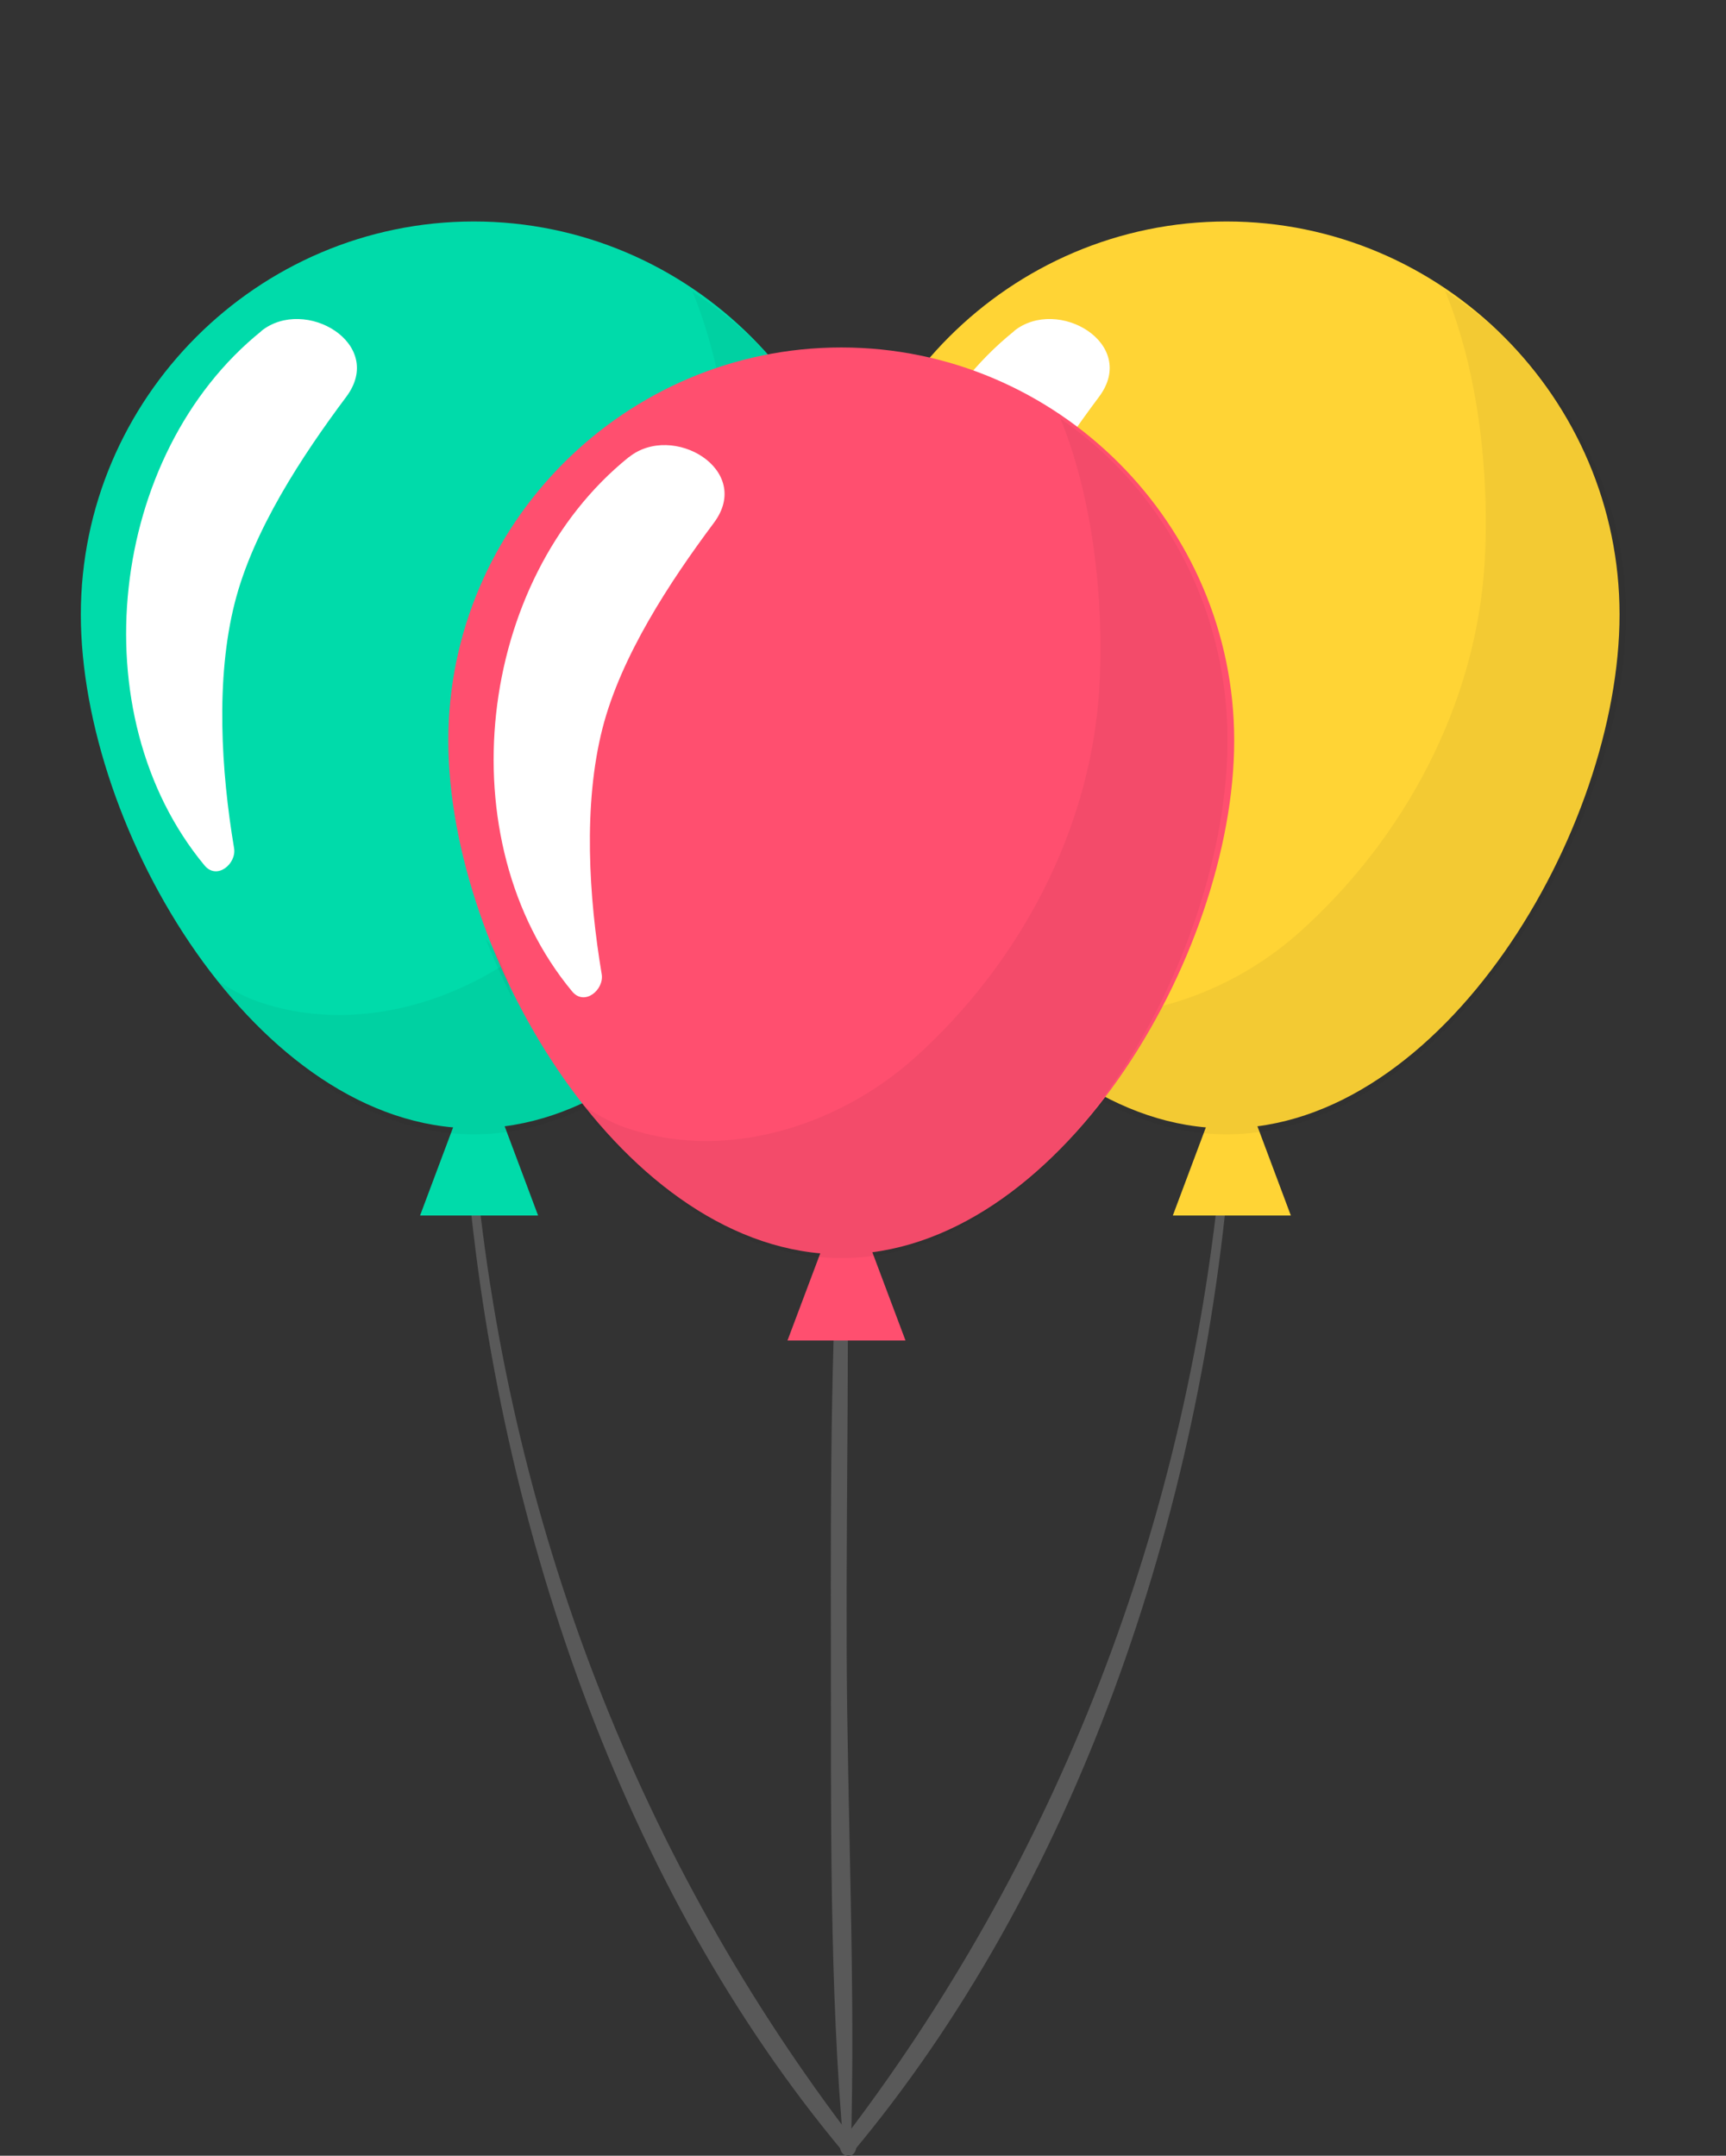 <svg xmlns="http://www.w3.org/2000/svg" xmlns:xlink="http://www.w3.org/1999/xlink" viewBox="0 0 525 655.54"><rect x="0" y="0" width="525" height="655.54" fill="#333333" stroke="none"/><defs><style>.cls-1{fill:none;}.cls-2{isolation:isolate;}.cls-3{fill:#595959;}.cls-4{fill:#ffd435;}.cls-5{clip-path:url(#clip-path);}.cls-6{opacity:0.05;mix-blend-mode:multiply;}.cls-7{fill:#fff;mix-blend-mode:soft-light;}.cls-8{fill:#00dbaa;}.cls-9{clip-path:url(#clip-path-2);}.cls-10{fill:#ff4f6f;}.cls-11{clip-path:url(#clip-path-3);}</style><clipPath id="clip-path" transform="translate(-173.98 -66.18)"><path class="cls-1" d="M547.07,411.13h0c-65.73,0-120.92-92.34-120.92-158.08h0c0-65.74,55.19-117.76,120.92-117.76h0c65.74,0,121.49,52,121.49,117.76h0C668.56,318.79,612.81,411.13,547.07,411.13Z"/></clipPath><clipPath id="clip-path-2" transform="translate(-173.98 -66.18)"><path class="cls-1" d="M318.1,411.13h0c-65.74,0-117.65-92.34-117.65-158.08h0c0-65.74,51.91-117.76,117.65-117.76h0c65.74,0,120.58,52,120.58,117.76h0C438.68,318.79,383.84,411.13,318.1,411.13Z"/></clipPath><clipPath id="clip-path-3" transform="translate(-173.98 -66.18)"><path class="cls-1" d="M429.87,448.75h0c-65.74,0-120.74-91.64-120.74-157.38h0c0-65.74,55-118.46,120.74-118.46h0c65.74,0,117.48,52.72,117.48,118.46h0C547.35,357.11,495.61,448.75,429.87,448.75Z"/></clipPath></defs><title>9</title><g class="cls-2"><g id="_1" data-name="1"><path class="cls-3" d="M315.36,413.89C323.9,528.47,363.88,641.18,430.82,721c2,2.35,4.87-1.28,3-3.74-64.21-83.8-106.07-187-115.88-303.32-.17-2-2.72-2.07-2.56,0Z" transform="translate(-173.98 -66.18)"/><path class="cls-3" d="M546,413.89c-9.82,116.32-51.68,219.52-115.89,303.32-1.89,2.46,1,6.09,3,3.74C500,641.17,540,528.48,548.55,413.89c.15-2.06-2.39-2-2.56,0Z" transform="translate(-173.98 -66.18)"/><path class="cls-3" d="M431.34,419c1.19,49.61,0,98.69.17,148.48s2.76,103.41,1.26,153.11c0,1.64-1.92,1.37-2.06-.22-4.55-49.39-3.91-104-4-153.67s-.08-99,3.58-148.57c.06-.82,1.05-3.26,1.07.87Z" transform="translate(-173.98 -66.18)"/><path class="cls-4" d="M547.07,409.29h0c-65.73,0-119.52-90.5-119.52-156.24h0c0-65.74,53.79-119.52,119.52-119.52h0c65.74,0,119.53,53.78,119.53,119.52h0C666.6,318.79,612.81,409.29,547.07,409.29Z" transform="translate(-173.98 -66.18)"/><polygon class="cls-4" points="375.82 324.73 375.85 318.36 374.69 321.24 373.53 318.11 373.56 324.77 356.74 369.63 373.75 369.63 375.63 369.63 392.64 369.63 375.82 324.73"/><g class="cls-5"><path class="cls-6" d="M425.88,309c-25.3,9.68-26.48,46.24-18.68,68.3,7.72,21.86,24.91,39.25,45.2,50.09,52.91,28.3,117.59,11.19,161.93-24.62C667.84,359.59,699.14,292.52,699,224c-.15-60.48-26.18-169.63-106.24-156.77-25.67,4.13-25,39.48-6.72,51.44,34.32,22.43,41.75,81.7,39.53,118.59C623,280.31,601.21,321,569.35,349.57c-23.57,21.16-58.78,32.11-89.37,20.65-5.72-2.14-18.12-9.39-24.42-17.88-9.13-12.28-7.19-29.48-17.74-40.17-2.84-2.88-8-4.67-11.94-3.15Z" transform="translate(-173.98 -66.18)"/><path class="cls-7" d="M482.43,166.89C436.05,204.24,427,283.3,465.15,329.34c3.81,4.59,9.8-.54,9-5.24-3.93-23.42-5.68-51.52.22-74.67,5.6-22,20.44-44.58,33.91-62.59,12.08-16.15-12.56-30.66-25.86-20Z" transform="translate(-173.98 -66.18)"/></g><path class="cls-8" d="M318.1,409.29h0c-65.74,0-119.53-90.5-119.53-156.24h0c0-65.74,53.79-119.52,119.53-119.52h0c65.74,0,119.53,53.78,119.53,119.52h0C437.63,318.79,383.84,409.29,318.1,409.29Z" transform="translate(-173.98 -66.18)"/><polygon class="cls-8" points="146.85 324.73 146.88 318.36 145.72 321.24 144.56 318.11 144.59 324.77 127.77 369.63 144.78 369.63 146.66 369.63 163.67 369.63 146.85 324.73"/><g class="cls-9"><path class="cls-6" d="M196.91,309c-25.3,9.68-26.48,46.24-18.68,68.3,7.73,21.86,24.92,39.25,45.2,50.09,52.91,28.3,117.59,11.19,161.93-24.62C438.87,359.59,470.17,292.52,470,224c-.15-60.48-26.18-169.63-106.24-156.77-25.67,4.13-25,39.48-6.72,51.44,34.32,22.43,41.75,81.7,39.53,118.59C394,280.31,372.24,321,340.38,349.57c-23.57,21.16-58.78,32.11-89.37,20.65-5.72-2.14-18.12-9.39-24.42-17.88-9.13-12.28-7.19-29.48-17.74-40.17-2.84-2.88-8-4.67-11.94-3.15Z" transform="translate(-173.98 -66.18)"/><path class="cls-7" d="M253.46,166.89C207.08,204.24,198,283.3,236.18,329.34c3.81,4.59,9.8-.54,9-5.24-3.93-23.42-5.68-51.52.22-74.67,5.6-22,20.44-44.58,33.91-62.59,12.08-16.15-12.56-30.66-25.86-20Z" transform="translate(-173.98 -66.18)"/></g><path class="cls-10" d="M429.87,447.6h0c-65.74,0-119.53-90.49-119.53-156.23h0c0-65.74,53.79-119.53,119.53-119.53h0c65.74,0,119.52,53.79,119.52,119.53h0C549.39,357.11,495.61,447.6,429.87,447.6Z" transform="translate(-173.98 -66.18)"/><polygon class="cls-10" points="258.62 362.9 258.64 356.6 257.48 359.52 256.32 356.41 256.35 362.93 239.53 407.64 256.54 407.64 258.42 407.64 275.43 407.64 258.62 362.9"/><g class="cls-11"><path class="cls-6" d="M308.67,347.33C283.38,357,282.19,393.58,290,415.64c7.73,21.86,24.92,39.24,45.2,50.09,52.91,28.3,117.59,11.19,161.94-24.62,53.5-43.21,84.81-110.28,84.64-178.8-.14-60.48-26.18-169.64-106.24-156.77-25.67,4.13-25,39.48-6.72,51.43,34.32,22.43,41.75,81.71,39.53,118.6-2.59,43.05-24.34,83.73-56.19,112.32C428.57,409,393.37,420,362.77,408.54c-5.72-2.14-18.12-9.4-24.42-17.88-9.13-12.28-7.19-29.48-17.74-40.17-2.84-2.88-8-4.67-11.94-3.16Z" transform="translate(-173.98 -66.18)"/><path class="cls-7" d="M365.22,205.21C318.85,242.56,309.78,321.62,348,367.66c3.8,4.59,9.79-.55,9-5.24-3.93-23.43-5.68-51.52.22-74.68,5.6-21.95,20.45-44.57,33.91-62.58,12.08-16.16-12.56-30.66-25.86-19.95Z" transform="translate(-173.98 -66.18)"/></g></g></g></svg>